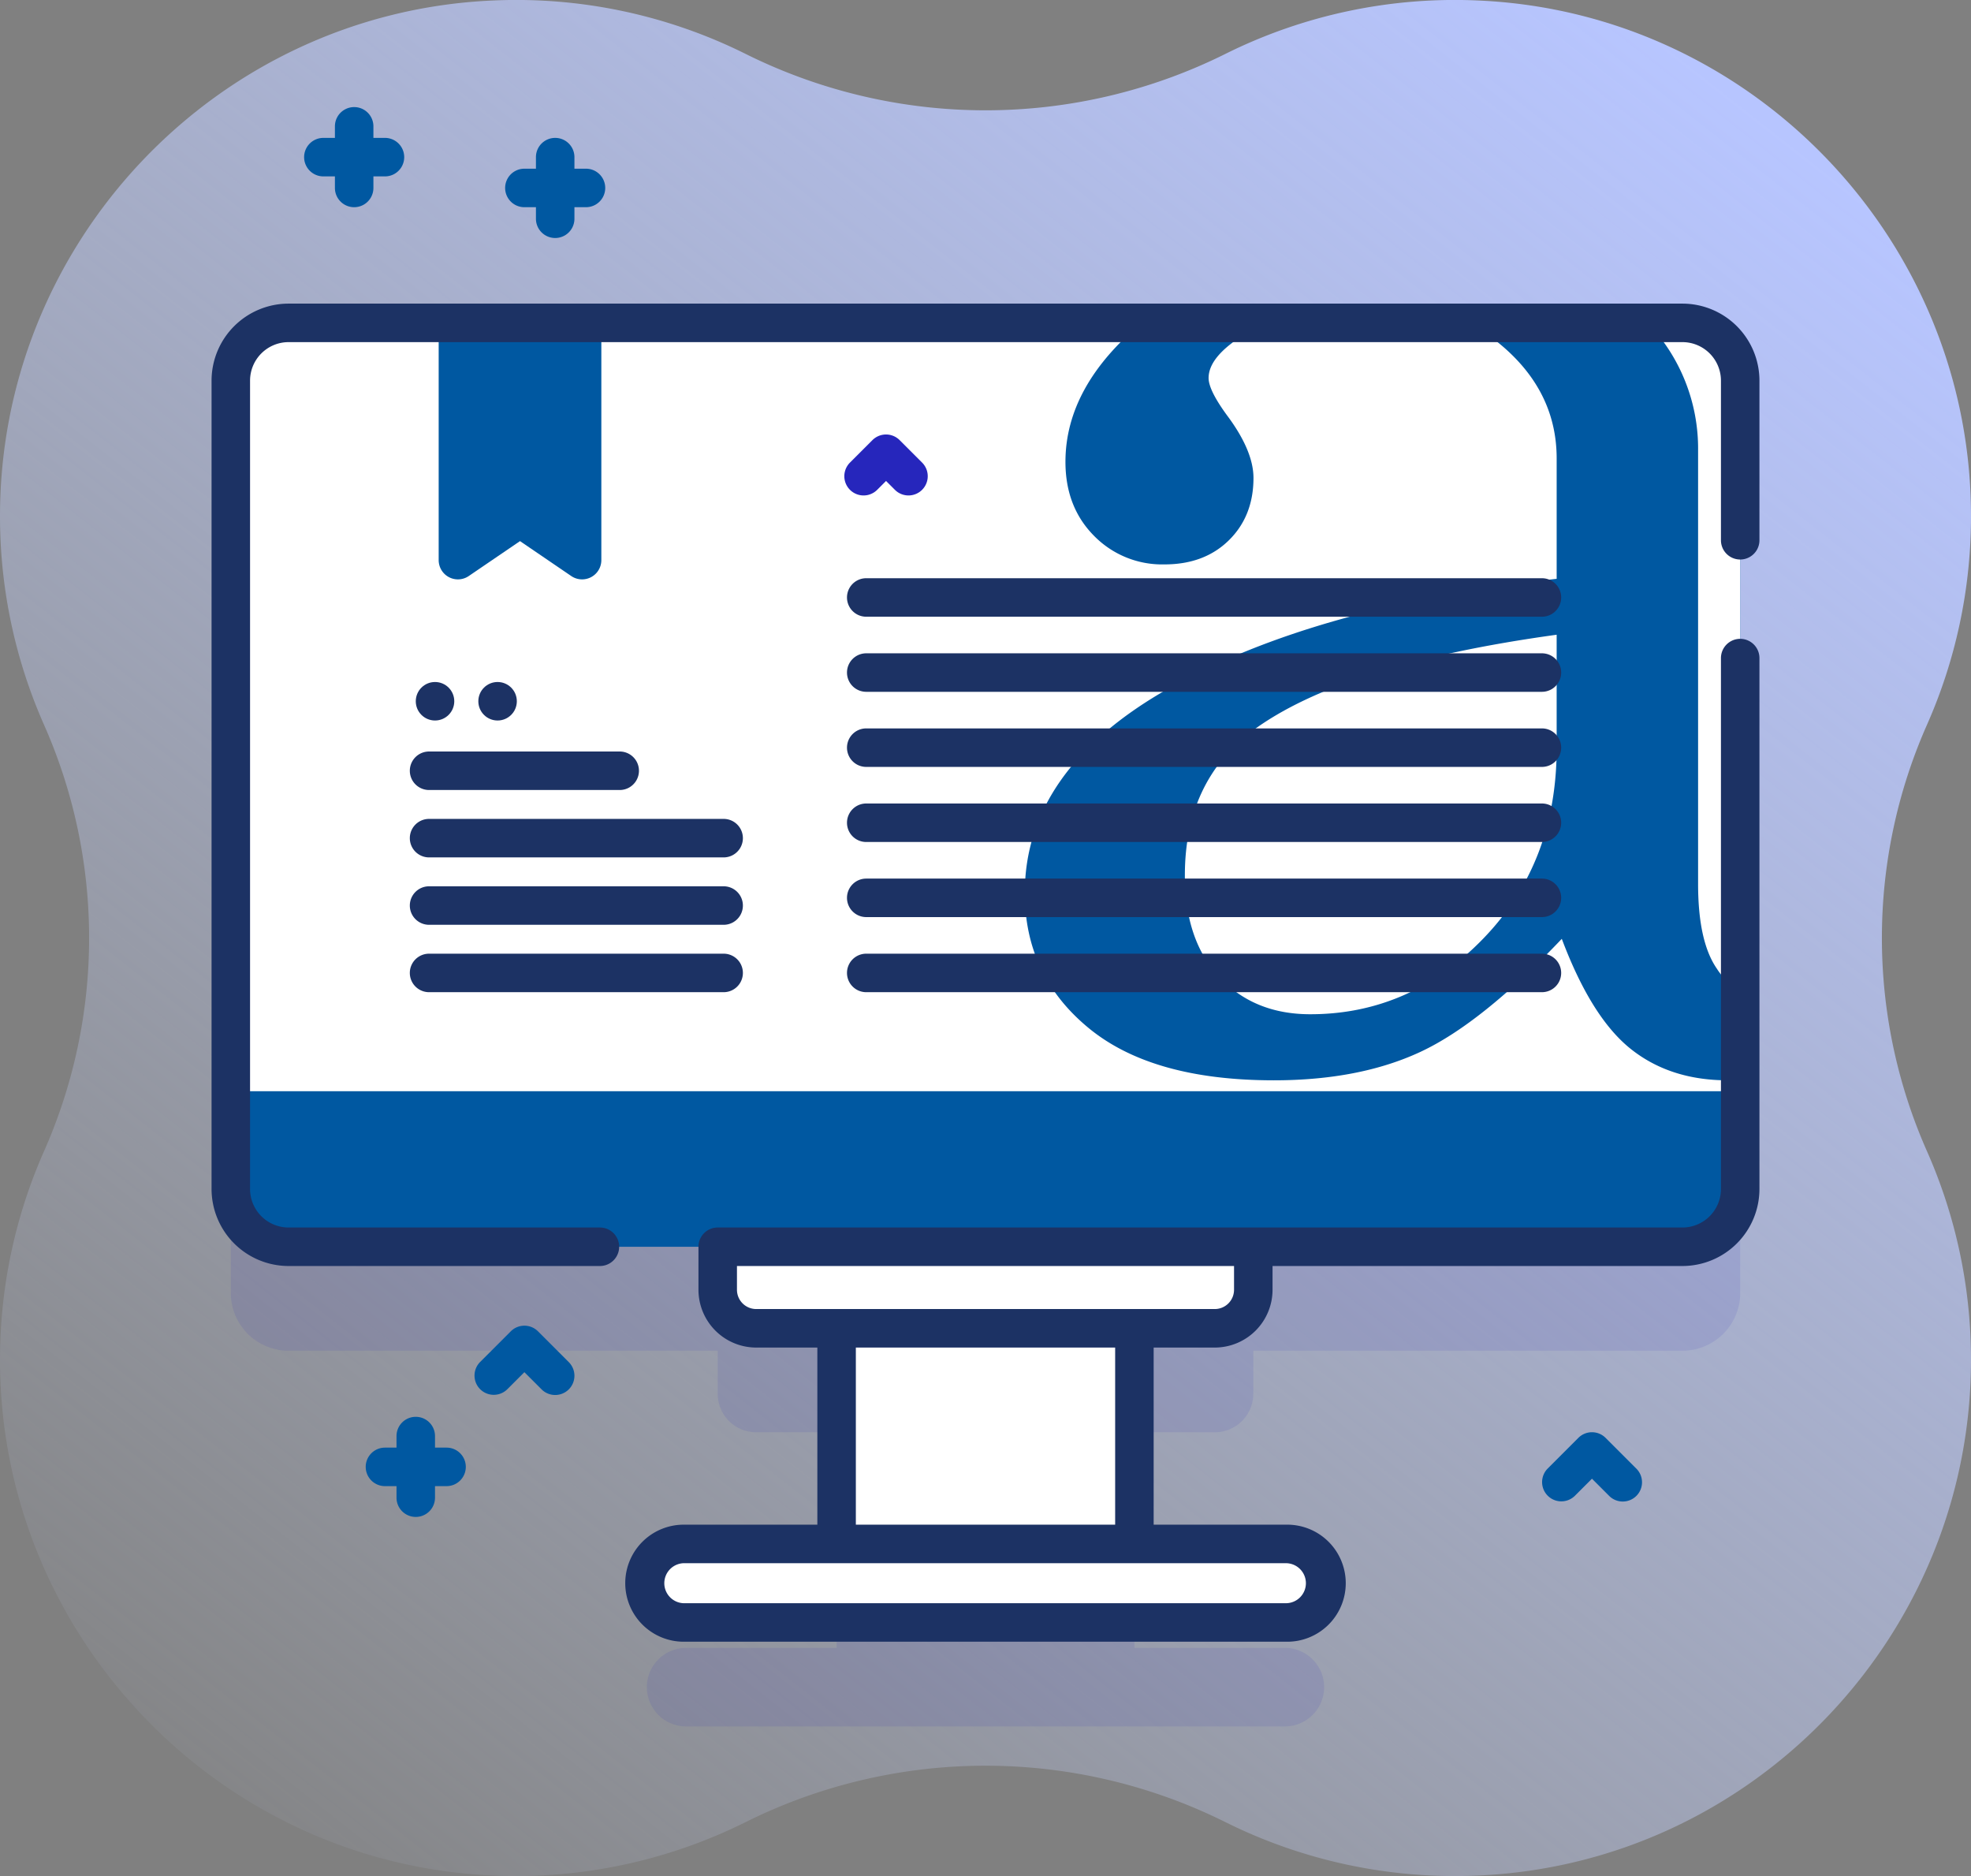 <svg xmlns="http://www.w3.org/2000/svg" xmlns:xlink="http://www.w3.org/1999/xlink" width="511.999" height="487.225" viewBox="0 0 511.999 487.225">
  <rect x="0" y="0" width="511.999" height="487.225" fill="#808080" stroke="none"/>
  <defs>
    <linearGradient id="linear-gradient" x1="0.073" y1="1.033" x2="0.896" y2="0.06" gradientUnits="objectBoundingBox">
      <stop offset="0" stop-color="#d2deff" stop-opacity="0"/>
      <stop offset="1" stop-color="#b7c5ff"/>
    </linearGradient>
  </defs>
  <g id="online-learning" transform="translate(0 -12.388)">
    <g id="Group_1864" data-name="Group 1864">
      <path id="Path_4831" data-name="Path 4831" d="M500.574,200.6a133.442,133.442,0,0,0,11.419-52.921c.684-71.971-56.211-132.1-128.121-135.166a133.657,133.657,0,0,0-65.495,13.843,139.859,139.859,0,0,1-124.757,0,133.651,133.651,0,0,0-65.494-13.843C56.218,15.581-.677,75.707.006,147.679A133.459,133.459,0,0,0,11.425,200.6a136.786,136.786,0,0,1,0,110.8A133.447,133.447,0,0,0,.006,364.322c-.683,71.972,56.212,132.1,128.122,135.165a133.651,133.651,0,0,0,65.494-13.843,139.855,139.855,0,0,1,124.755,0,133.654,133.654,0,0,0,65.495,13.843c71.909-3.067,128.8-63.194,128.121-135.165A133.459,133.459,0,0,0,500.574,311.4a136.789,136.789,0,0,1,0-110.8Z" fill="url(#linear-gradient)"/>
      <g id="Group_1863" data-name="Group 1863">
        <path id="Path_4832" data-name="Path 4832" d="M437.044,123.242H74.956a15,15,0,0,0-15,15V348.186a15,15,0,0,0,15,15H186.437v11.179a10,10,0,0,0,10,10H217.32v56H177.967a10.2,10.2,0,0,0,0,20.393H334.032a10.2,10.2,0,0,0,0-20.393H294.68v-56h20.883a10,10,0,0,0,10-10V363.186H437.044a15,15,0,0,0,15-15V138.242a15,15,0,0,0-15-15Z" fill="#2626bc" opacity="0.1"/>
        <g id="Group_1838" data-name="Group 1838">
          <path id="Path_4833" data-name="Path 4833" d="M116,388.352h-3v-3a5,5,0,0,0-10,0v3h-3a5,5,0,0,0,0,10h3v3a5,5,0,0,0,10,0v-3h3a5,5,0,1,0,0-10Z" fill="#0058a1"/>
          <path id="Path_4834" data-name="Path 4834" d="M100,48.2H97v-3a5,5,0,0,0-10,0v3H84a5,5,0,0,0,0,10h3v3a5,5,0,0,0,10,0v-3h3a5,5,0,0,0,0-10Z" fill="#0058a1"/>
          <path id="Path_4835" data-name="Path 4835" d="M152.218,56.2h-3v-3a5,5,0,0,0-10,0v3h-3a5,5,0,1,0,0,10h3v3a5,5,0,0,0,10,0v-3h3a5,5,0,0,0,0-10Z" fill="#0058a1"/>
          <path id="Path_4836" data-name="Path 4836" d="M144.218,374.684a4.983,4.983,0,0,1-3.535-1.464l-4.465-4.464-4.465,4.464a5,5,0,0,1-7.07-7.071l8-8a5,5,0,0,1,7.07,0l8,8a5,5,0,0,1-3.535,8.535Z" fill="#0058a1"/>
          <path id="Path_4837" data-name="Path 4837" d="M421.54,402.352a4.983,4.983,0,0,1-3.535-1.464l-4.465-4.464-4.465,4.464a5,5,0,0,1-7.07-7.071l8-8a5,5,0,0,1,7.07,0l8,8a5,5,0,0,1-3.535,8.535Z" fill="#0058a1"/>
        </g>
        <g id="Group_1862" data-name="Group 1862">
          <path id="Path_4838" data-name="Path 4838" d="M217.32,327.635h77.36V426.7H217.32Z" fill="#fff"/>
          <path id="Path_4839" data-name="Path 4839" d="M315.563,357.365H196.437a10,10,0,0,1-10-10V324.717H325.562v22.648A10,10,0,0,1,315.563,357.365Z" fill="#fff"/>
          <g id="Group_1842" data-name="Group 1842">
            <path id="Path_4840" data-name="Path 4840" d="M437.044,336.186H74.956a15,15,0,0,1-15-15V111.242a15,15,0,0,1,15-15H437.044a15,15,0,0,1,15,15V321.186A15,15,0,0,1,437.044,336.186Z" fill="#0058a1"/>
            <g id="Group_1841" data-name="Group 1841">
              <path id="Path_4841" data-name="Path 4841" d="M452.042,295.79H59.956V111.242a15,15,0,0,1,15-15H437.042a15,15,0,0,1,15,15Z" fill="#fff"/>
              <g id="Group_1839" data-name="Group 1839">
                <path id="Path_4842" data-name="Path 4842" d="M148.392,161.991l-13.312-9.069-13.312,9.069a5,5,0,0,1-7.815-4.132V96.242h42.255v61.617a5,5,0,0,1-7.816,4.132Z" fill="#0058a1"/>
              </g>
              <g id="Group_1840" data-name="Group 1840">
                <path id="Path_4843" data-name="Path 4843" d="M313.951,110.568q0-5.716,9.9-11.661a51.755,51.755,0,0,1,5.331-2.665H296.562q-19.788,16.539-19.794,36.105,0,11.673,7.373,19.148a24.758,24.758,0,0,0,18.365,7.475q10.346,0,16.72-6.273t6.386-16.164q0-6.823-6.386-15.62Q313.952,113.869,313.951,110.568Zm132,153.349q-4.85-7.044-4.844-22.006V129.273a47.2,47.2,0,0,0-13.1-33.031h-46.87a45.079,45.079,0,0,1,9.812,6.624q13.425,11.894,13.419,28.608v31.239q-62.7,7.044-100.433,28.267t-37.728,53.359q0,21.336,16.5,34.971,16.488,13.645,48.175,13.646,22.221,0,38.068-7.373T405.7,256.215q7.691,20.453,17.922,28.6t25.193,8.144c1.089,0,2.167-.034,3.233-.125V269.656A16.64,16.64,0,0,1,445.953,263.917Zm-41.585-57.2q0,29.707-19.023,49.388-19.039,19.7-45,19.692-14.514,0-23.537-9.574t-9.018-26.509q0-24.2,17.378-37.4,23.31-17.371,79.2-25.08Z" fill="#0058a1"/>
              </g>
            </g>
          </g>
          <g id="Group_1860" data-name="Group 1860">
            <g id="Group_1858" data-name="Group 1858">
              <g id="Group_1849" data-name="Group 1849">
                <g id="Group_1843" data-name="Group 1843">
                  <path id="Path_4844" data-name="Path 4844" d="M400.54,172.557H225.02a5,5,0,0,1,0-10H400.54a5,5,0,0,1,0,10Z" fill="#1c3264"/>
                </g>
                <g id="Group_1844" data-name="Group 1844">
                  <path id="Path_4845" data-name="Path 4845" d="M400.54,192.06H225.02a5,5,0,1,1,0-10H400.54a5,5,0,0,1,0,10Z" fill="#1c3264"/>
                </g>
                <g id="Group_1845" data-name="Group 1845">
                  <path id="Path_4846" data-name="Path 4846" d="M400.54,211.563H225.02a5,5,0,0,1,0-10H400.54a5,5,0,0,1,0,10Z" fill="#1c3264"/>
                </g>
                <g id="Group_1846" data-name="Group 1846">
                  <path id="Path_4847" data-name="Path 4847" d="M400.54,231.065H225.02a5,5,0,1,1,0-10H400.54a5,5,0,0,1,0,10Z" fill="#1c3264"/>
                </g>
                <g id="Group_1847" data-name="Group 1847">
                  <path id="Path_4848" data-name="Path 4848" d="M400.54,250.568H225.02a5,5,0,0,1,0-10H400.54a5,5,0,0,1,0,10Z" fill="#1c3264"/>
                </g>
                <g id="Group_1848" data-name="Group 1848">
                  <path id="Path_4849" data-name="Path 4849" d="M400.54,260.071a5,5,0,0,1,0,10H225.02a5,5,0,0,1,0-10Z" fill="#1c3264"/>
                </g>
              </g>
              <g id="Group_1857" data-name="Group 1857">
                <g id="Group_1852" data-name="Group 1852">
                  <g id="Group_1850" data-name="Group 1850">
                    <path id="Path_4850" data-name="Path 4850" d="M160.978,217.563h-49.52a5,5,0,0,1,0-10h49.52a5,5,0,0,1,0,10Z" fill="#1c3264"/>
                  </g>
                  <g id="Group_1851" data-name="Group 1851">
                    <path id="Path_4851" data-name="Path 4851" d="M187.978,235.065h-76.52a5,5,0,0,1,0-10h76.52a5,5,0,1,1,0,10Z" fill="#1c3264"/>
                  </g>
                </g>
                <g id="Group_1855" data-name="Group 1855">
                  <g id="Group_1853" data-name="Group 1853">
                    <path id="Path_4852" data-name="Path 4852" d="M187.978,252.568h-76.52a5,5,0,1,1,0-10h76.52a5,5,0,0,1,0,10Z" fill="#1c3264"/>
                  </g>
                  <g id="Group_1854" data-name="Group 1854">
                    <path id="Path_4853" data-name="Path 4853" d="M187.978,270.071h-76.52a5,5,0,1,1,0-10h76.52a5,5,0,0,1,0,10Z" fill="#1c3264"/>
                  </g>
                </g>
                <g id="Group_1856" data-name="Group 1856">
                  <circle id="Ellipse_383" data-name="Ellipse 383" cx="5" cy="5" r="5" transform="translate(108.005 189.512)" fill="#1c3264"/>
                  <circle id="Ellipse_384" data-name="Ellipse 384" cx="5" cy="5" r="5" transform="translate(124.255 189.512)" fill="#1c3264"/>
                </g>
              </g>
            </g>
            <g id="Group_1859" data-name="Group 1859">
              <path id="Path_4854" data-name="Path 4854" d="M236,141.063a4.984,4.984,0,0,1-3.535-1.464l-2.3-2.3-2.3,2.3a5,5,0,0,1-7.072-7.071l5.833-5.833a5,5,0,0,1,7.071,0l5.834,5.833A5,5,0,0,1,236,141.063Z" fill="#2626bc"/>
            </g>
          </g>
          <path id="Path_4855" data-name="Path 4855" d="M334.033,433.758H177.967a10.2,10.2,0,0,1,0-20.392H334.032a10.2,10.2,0,0,1,0,20.392Z" fill="#fff"/>
          <g id="Group_1861" data-name="Group 1861">
            <path id="Path_4856" data-name="Path 4856" d="M437.044,91.242H74.956a20.023,20.023,0,0,0-20,20V321.186a20.023,20.023,0,0,0,20,20h80.881a5,5,0,0,0,0-10H74.956a10.011,10.011,0,0,1-10-10V111.242a10.011,10.011,0,0,1,10-10H437.044a10.011,10.011,0,0,1,10,10V152.7a5,5,0,0,0,10,0V111.242a20.023,20.023,0,0,0-20-20Z" fill="#1c3264"/>
            <path id="Path_4857" data-name="Path 4857" d="M452.044,178.3a5,5,0,0,0-5,5V321.186a10.011,10.011,0,0,1-10,10H186.437a5,5,0,0,0-5,5v11.179a15.017,15.017,0,0,0,15,15H212.32v46H177.967a15.2,15.2,0,1,0,0,30.392H334.031a15.2,15.2,0,1,0,0-30.392H299.68v-46h15.883a15.017,15.017,0,0,0,15-15v-6.179H437.044a20.023,20.023,0,0,0,20-20V183.3A5,5,0,0,0,452.044,178.3ZM339.229,423.561a5.2,5.2,0,0,1-5.2,5.2H177.968a5.2,5.2,0,1,1,0-10.392H334.032A5.2,5.2,0,0,1,339.229,423.561Zm-49.549-15.2H222.32v-46h67.359v46Zm30.882-61a5.006,5.006,0,0,1-5,5H196.437a5.006,5.006,0,0,1-5-5v-6.179H320.562Z" fill="#1c3264"/>
          </g>
        </g>
      </g>
    </g>
  </g>
</svg>
